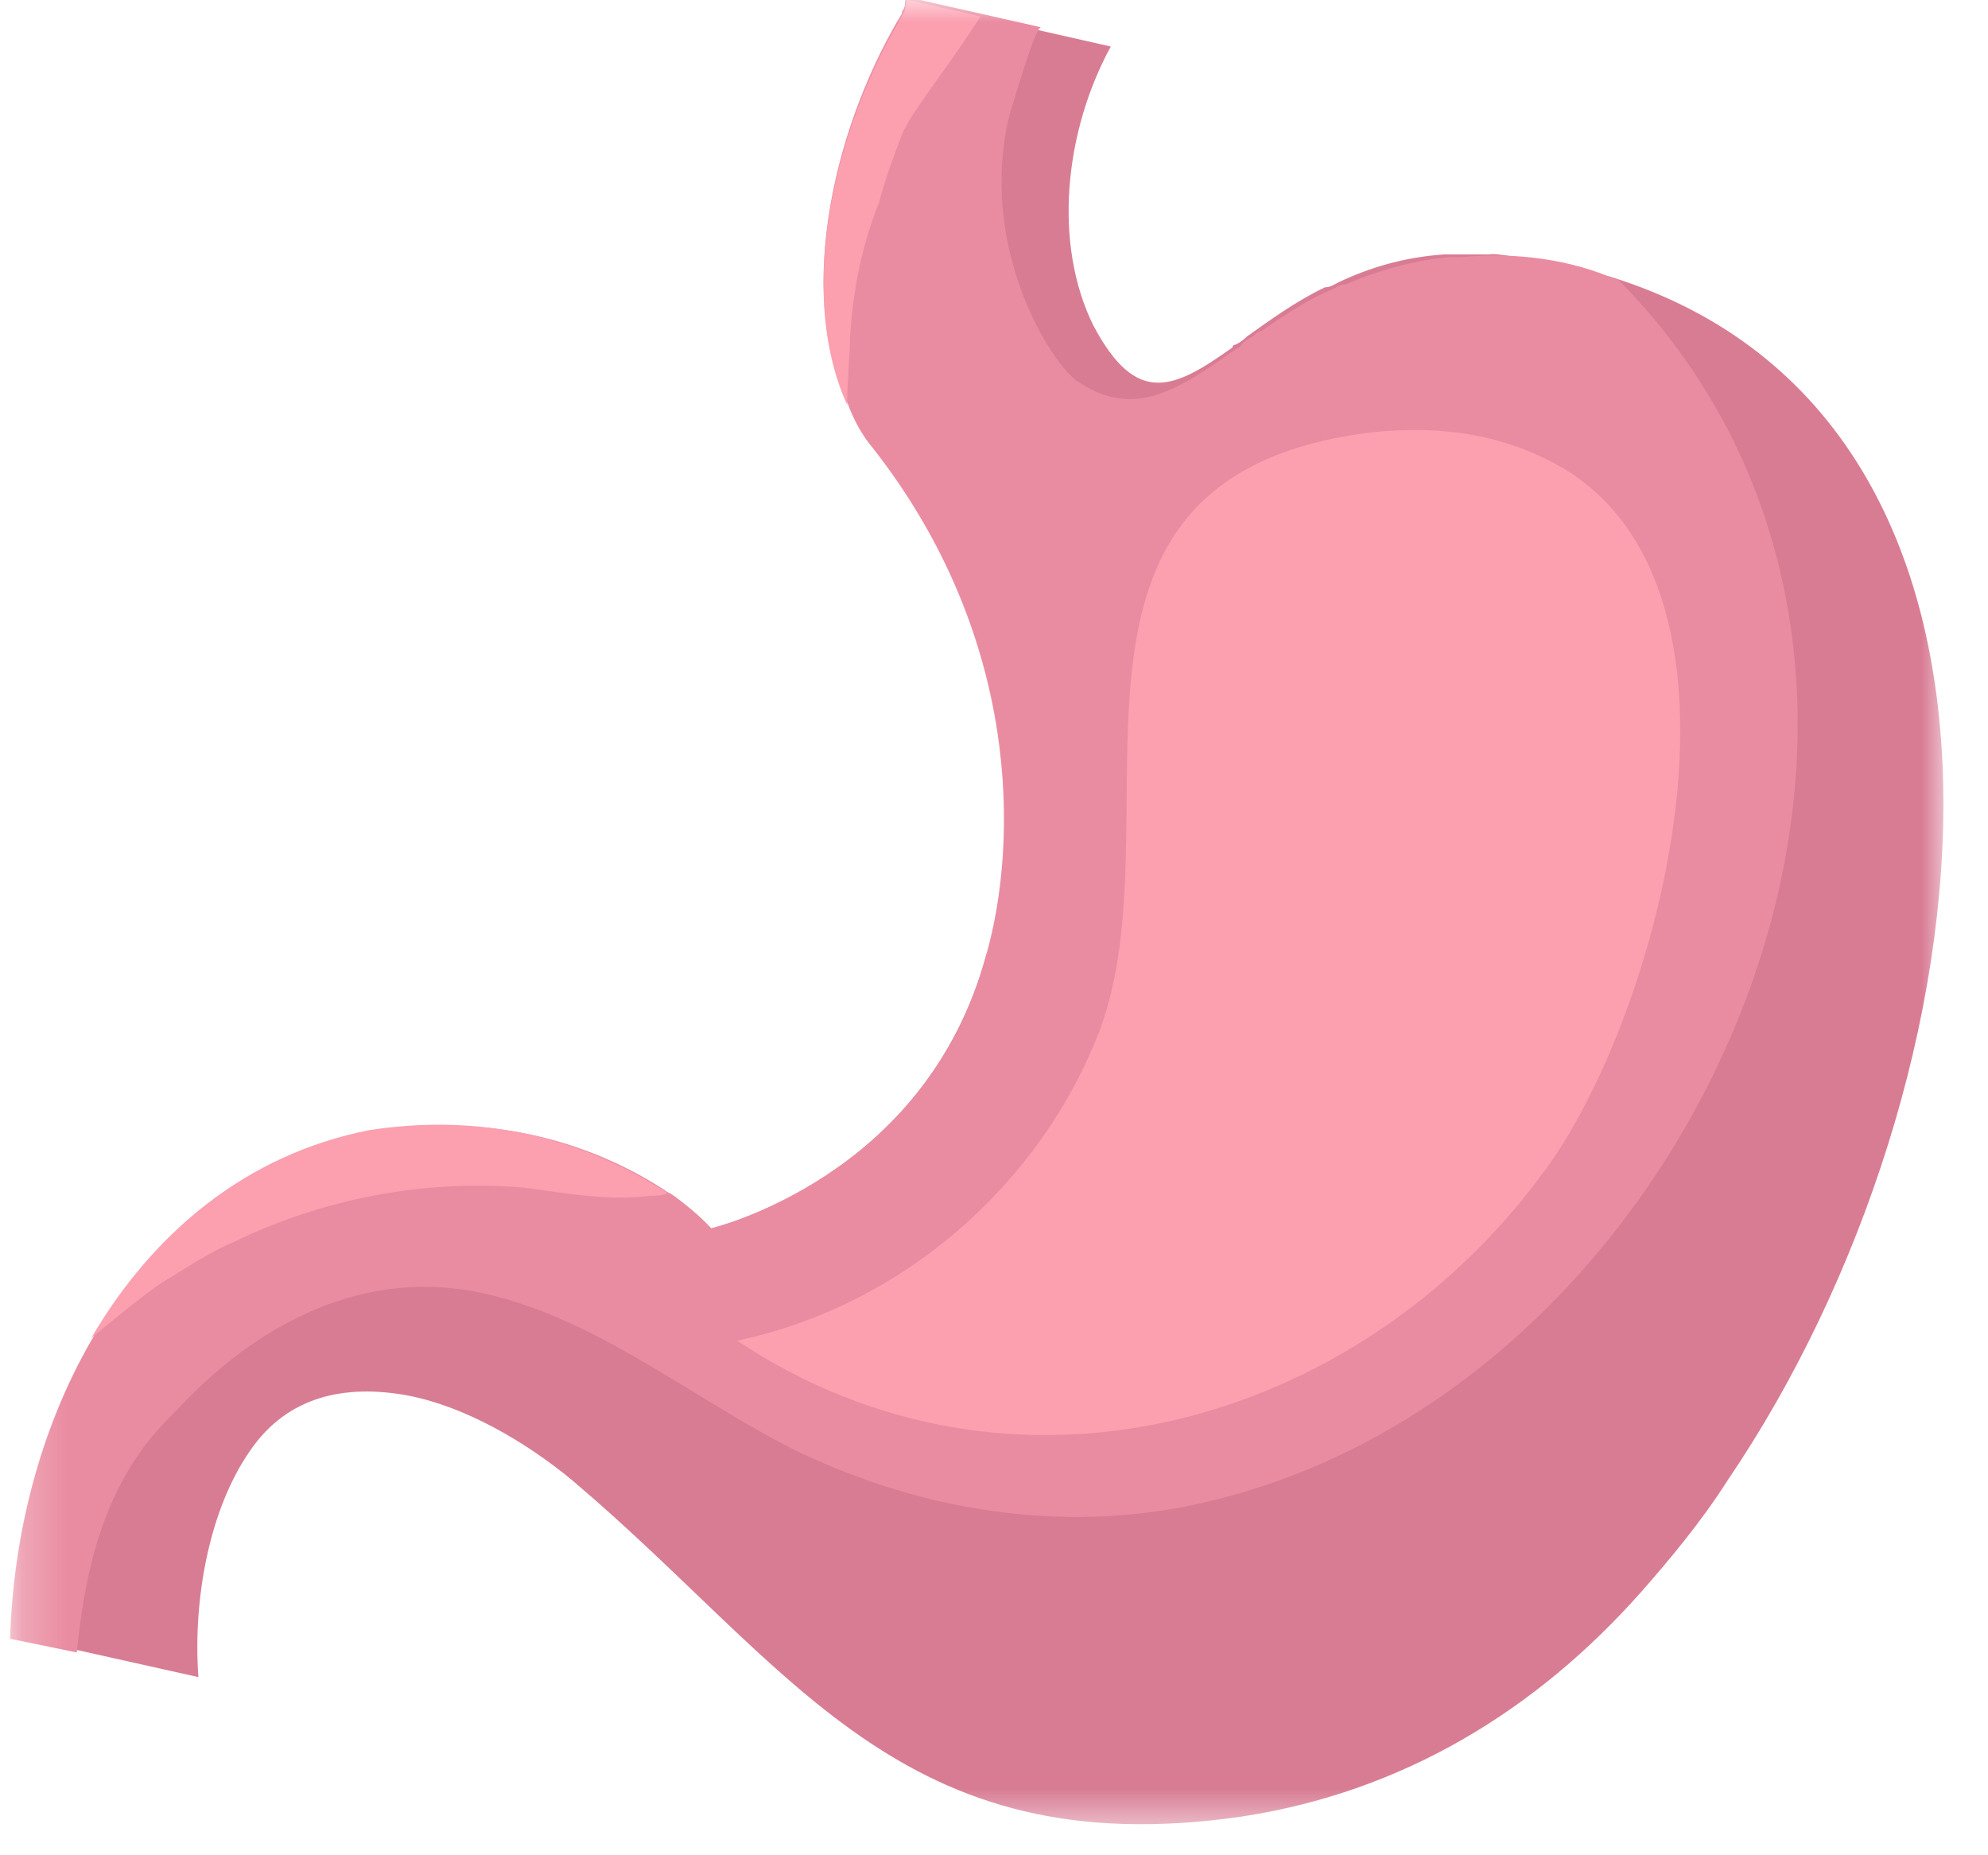 <svg width="45" height="42" viewBox="0 0 45 42" fill="none" xmlns="http://www.w3.org/2000/svg">
<g id="Clip path group">
<mask id="mask0_3647_18142" style="mask-type:luminance" maskUnits="userSpaceOnUse" x="0" y="0" width="45" height="42">
<g id="clip1_2032_25080">
<path id="Vector" d="M44.025 0H0.229V41.435H44.025V0Z" fill="white"/>
</g>
</mask>
<g mask="url(#mask0_3647_18142)">
<g id="Group">
<path id="Vector_2" d="M36.421 6.256C36.093 6.194 35.831 6.07 35.503 6.008C35.371 6.008 33.798 5.698 33.732 5.76C33.47 5.76 33.208 5.76 32.946 5.76C32.88 5.76 32.749 5.76 32.684 5.76C31.766 5.822 30.978 6.07 30.323 6.379C30.192 6.441 30.127 6.503 29.995 6.503C29.34 6.813 28.749 7.247 28.225 7.618C28.16 7.68 28.094 7.742 27.963 7.804C27.963 7.804 27.898 7.804 27.898 7.866C26.587 8.795 25.734 9.229 24.75 7.37C23.832 5.512 24.095 2.973 25.144 1.053L20.488 0C20.488 0.062 20.488 0.186 20.423 0.248C20.227 1.363 19.965 2.911 19.767 4.583C19.571 6.813 19.637 9.167 20.685 10.653C23.767 15.236 23.702 18.891 22.324 21.616C20.948 26.695 16.096 27.809 16.096 27.809C16.096 27.809 15.834 27.5 15.244 27.066C14.785 27.19 14.391 27.252 14.063 27.314C11.834 27.562 9.605 27.314 7.376 27.624C5.082 27.933 3.705 28.739 2.787 29.915C1.411 31.773 1.279 34.437 0.886 37.162L4.491 37.967C4.361 36.171 4.754 34.127 5.672 32.826C6.524 31.588 7.836 31.34 9.212 31.588C10.523 31.835 11.901 32.641 12.949 33.508C17.931 37.719 20.358 42.241 28.094 41.126C31.766 40.569 34.781 38.71 37.142 36.047C37.797 35.304 38.518 34.437 39.109 33.508C45.206 24.527 46.91 9.476 36.421 6.256Z" fill="#D87C94"/>
<path id="Vector_3" d="M39.174 23.473C37.011 28.49 32.552 33.012 26.718 34.127C23.701 34.684 20.619 34.127 17.866 32.764C15.571 31.587 13.342 29.729 10.72 29.233C8.032 28.738 5.671 30.101 3.967 31.959C2.393 33.445 1.935 35.427 1.738 37.409L0.229 37.099C0.295 34.808 0.885 32.392 2.065 30.348C3.442 27.995 5.54 26.199 8.36 25.641C11.507 25.084 13.801 26.137 15.047 26.942C15.112 27.004 15.178 27.004 15.243 27.066C15.833 27.499 16.096 27.809 16.096 27.809C16.096 27.809 21.014 26.632 22.325 21.615C23.046 19.076 23.111 14.431 19.768 10.157C19.505 9.847 19.308 9.476 19.177 9.104C17.997 6.503 18.915 2.725 20.489 0.185C20.554 0.123 20.489 -0.001 20.554 -0.062L23.57 0.619C23.439 0.557 22.915 2.415 22.849 2.601C22.128 5.574 23.767 8.175 24.357 8.609C25.668 9.538 26.718 8.794 28.029 7.865C28.029 7.865 28.094 7.865 28.094 7.803C28.159 7.742 28.225 7.68 28.356 7.618C28.422 7.556 28.487 7.494 28.552 7.494C29.012 7.184 29.536 6.812 30.126 6.565C30.258 6.503 30.323 6.441 30.454 6.441C31.176 6.131 32.027 5.883 32.815 5.822C32.88 5.822 33.011 5.822 33.076 5.822C34.322 5.698 35.568 5.883 36.551 6.317H36.617C41.272 11.024 41.665 17.713 39.174 23.473Z" fill="#EA8CA1"/>
<path id="Vector_4" d="M35.372 10.593C40.158 13.442 37.535 23.104 34.913 26.572C30.717 32.27 22.914 34.5 16.686 30.35C20.489 29.545 23.57 26.758 24.882 23.352C26.717 18.52 22.981 10.778 31.045 9.787C32.814 9.602 34.192 9.911 35.372 10.593Z" fill="#FC9FAF"/>
<path id="Vector_5" d="M19.243 7.618C19.243 7.99 19.177 8.547 19.177 9.167C17.997 6.565 18.915 2.787 20.489 0.248C20.489 0.186 20.489 0.062 20.554 0L22.193 0.372C21.537 1.425 20.619 2.539 20.422 3.035C20.226 3.53 20.029 4.088 19.898 4.583C19.505 5.574 19.308 6.565 19.243 7.618Z" fill="#FC9FAF"/>
<path id="Vector_6" d="M15.112 27.008C14.982 27.07 14.85 27.07 14.719 27.07C13.736 27.194 12.818 27.008 11.835 26.884C9.605 26.698 7.311 27.132 5.278 28.123C4.688 28.371 4.164 28.742 3.639 29.052C3.115 29.424 2.59 29.857 2.065 30.291C3.443 27.937 5.54 26.141 8.36 25.584C11.572 25.088 13.867 26.203 15.112 27.008Z" fill="#FC9FAF"/>
</g>
</g>
</g>
</svg>
